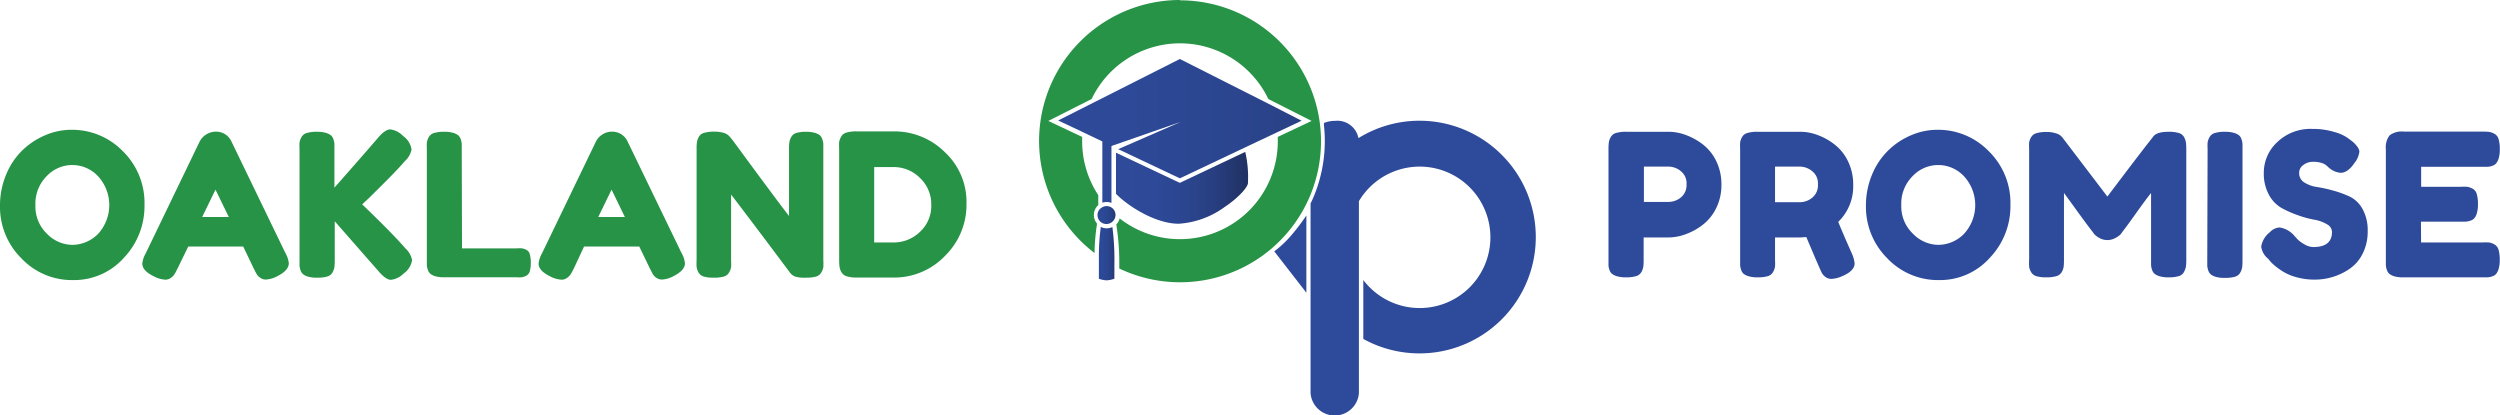 <svg id="Layer_1" data-name="Layer 1" xmlns="http://www.w3.org/2000/svg" xmlns:xlink="http://www.w3.org/1999/xlink" viewBox="0 0 375.43 62.38"><defs><style>.cls-1{fill:url(#linear-gradient);}.cls-2{fill:url(#linear-gradient-2);}.cls-3{fill:url(#linear-gradient-3);}.cls-4{fill:#269346;}.cls-5{fill:url(#linear-gradient-4);}.cls-6{fill:#2e4a9a;}</style><linearGradient id="linear-gradient" x1="7.23" y1="727.01" x2="7.32" y2="727.01" gradientTransform="matrix(735.03, 0, 0, -735.03, -5009.99, 534789.09)" gradientUnits="userSpaceOnUse"><stop offset="0" stop-color="#2e4a9a"/><stop offset="0.34" stop-color="#2d4997"/><stop offset="0.58" stop-color="#2b458e"/><stop offset="0.79" stop-color="#273e7f"/><stop offset="0.98" stop-color="#223469"/><stop offset="1" stop-color="#213366"/></linearGradient><linearGradient id="linear-gradient-2" x1="321.23" y1="422.99" x2="324.59" y2="422.99" gradientUnits="userSpaceOnUse"><stop offset="0" stop-color="#2d4a9a"/><stop offset="0.34" stop-color="#2c4997"/><stop offset="0.58" stop-color="#2a458e"/><stop offset="0.79" stop-color="#273d7f"/><stop offset="0.98" stop-color="#233369"/><stop offset="1" stop-color="#223266"/></linearGradient><linearGradient id="linear-gradient-3" x1="321.4" y1="428.79" x2="324.47" y2="428.79" xlink:href="#linear-gradient-2"/><linearGradient id="linear-gradient-4" x1="6.83" y1="727.4" x2="6.91" y2="727.4" gradientTransform="matrix(247.7, 0, 0, -247.7, -1368.14, 180597.83)" xlink:href="#linear-gradient"/></defs><path class="cls-1" d="M347.59,406.47l-13.68-6.91-13.68,6.91-4.59,2.32,3.63,1.72,3,1.43v9.16l.15,0a2,2,0,0,1,1.22.07v-8.54h0l.27-.1L334.05,409l-9.4,4.1,9.26,4.38,9.67-4.58.61-.29,4.36-2.06,3.64-1.72Z" transform="translate(-156.73 -390.7)"/><path class="cls-2" d="M323.93,422.11a1.27,1.27,0,0,0-.28-.24,1.14,1.14,0,0,0-.47-.19,1.26,1.26,0,0,0-.81.09l-.11.05L322,422a1.31,1.31,0,0,0-.44.8,1.41,1.41,0,0,0,0,.41,1.33,1.33,0,0,0,.31.67,1.79,1.79,0,0,0,.25.23l.1.06a1.34,1.34,0,0,0,.38.14,1.32,1.32,0,0,0,.56,0,1.16,1.16,0,0,0,.43-.18.66.66,0,0,0,.17-.12A1.34,1.34,0,0,0,323.93,422.11Z" transform="translate(-156.73 -390.7)"/><path class="cls-3" d="M323.78,424.8a2.1,2.1,0,0,1-.85.19,2.15,2.15,0,0,1-.89-.21,33,33,0,0,0-.29,4.08c0,.27,0,.53,0,.8,0,1.12,0,2.16,0,2.9a3.87,3.87,0,0,0,1.16.24h0a3.85,3.85,0,0,0,1.17-.25c0-.46,0-1,0-1.46q0-.37,0-.75A38.35,38.35,0,0,0,323.78,424.8Z" transform="translate(-156.73 -390.7)"/><path class="cls-4" d="M333.91,390.7a21.17,21.17,0,0,0-12.81,38,29.82,29.82,0,0,1,.38-4.41l0,0a2,2,0,0,1,.18-2.79V420a14.64,14.64,0,0,1-2.42-8.09c0-.21,0-.43,0-.65l-5.08-2.4,6.5-3.29a14.71,14.71,0,0,1,26.54,0l6.5,3.29-5.08,2.4c0,.22,0,.44,0,.65a14.7,14.7,0,0,1-23.75,11.59,1.87,1.87,0,0,1-.5.9,37.76,37.76,0,0,1,.44,6.62,21.17,21.17,0,1,0,9.11-40.27Z" transform="translate(-156.73 -390.7)"/><path class="cls-5" d="M333.91,418.16l-9.59-4.53v6.18c1.89,1.91,5.92,4.46,9.37,4.49h.05a13.13,13.13,0,0,0,6.85-2.48c2.1-1.4,3.45-2.93,3.55-3.59l0-.15a16.53,16.53,0,0,0-.41-4.57Z" transform="translate(-156.73 -390.7)"/><path class="cls-6" d="M369.93,408.83a17.44,17.44,0,0,0-9.2,2.61,3.23,3.23,0,0,0-3.53-2.59,4.36,4.36,0,0,0-1.65.32c0,.11,0,.23,0,.35a22.62,22.62,0,0,1,.13,2.34,21.74,21.74,0,0,1-1.81,8.7l-.33.71v28.46a3.64,3.64,0,0,0,7.26,0V420.91a10.62,10.62,0,1,1,.66,11.84v8.85a17.47,17.47,0,1,0,8.44-32.77Z" transform="translate(-156.73 -390.7)"/><path class="cls-6" d="M350.79,425.87a16.2,16.2,0,0,1-2.7,2.58l4.82,6.21v-11.6A31.84,31.84,0,0,1,350.79,425.87Z" transform="translate(-156.73 -390.7)"/><path class="cls-6" d="M414.46,414.89a7.93,7.93,0,0,1,.78,3.54,7.77,7.77,0,0,1-.78,3.51,7,7,0,0,1-2,2.5,9.25,9.25,0,0,1-2.56,1.42,7.48,7.48,0,0,1-2.6.5h-3.74v3.38a8.39,8.39,0,0,1-.05,1,2.4,2.4,0,0,1-.28.8,1.32,1.32,0,0,1-.81.63,5.24,5.24,0,0,1-1.53.18,4.63,4.63,0,0,1-1.28-.15,2.37,2.37,0,0,1-.78-.36,1.28,1.28,0,0,1-.41-.62,2.28,2.28,0,0,1-.14-.69c0-.19,0-.47,0-.85V413.1a8.39,8.39,0,0,1,.05-1,2.2,2.2,0,0,1,.28-.8,1.32,1.32,0,0,1,.81-.63,5.22,5.22,0,0,1,1.52-.18h6.41a7.43,7.43,0,0,1,2.59.5,9.56,9.56,0,0,1,2.54,1.42A7,7,0,0,1,414.46,414.89ZM410,418.4a2.33,2.33,0,0,0-.86-2,2.91,2.91,0,0,0-1.8-.68h-3.74v5.3h3.77a2.91,2.91,0,0,0,1.77-.66A2.38,2.38,0,0,0,410,418.4Z" transform="translate(-156.73 -390.7)"/><path class="cls-6" d="M434.79,428.69a4.76,4.76,0,0,1,.45,1.56q0,1.14-1.86,1.92a4.36,4.36,0,0,1-1.62.41,1.42,1.42,0,0,1-.88-.28,1.92,1.92,0,0,1-.54-.58c-.11-.2-.25-.51-.43-.93q-.66-1.5-1.92-4.49l-.92.06h-3.78v3.38a8.86,8.86,0,0,1,0,1,2.45,2.45,0,0,1-.29.8,1.3,1.3,0,0,1-.8.63,5.24,5.24,0,0,1-1.53.18,4.66,4.66,0,0,1-1.29-.15,2.37,2.37,0,0,1-.78-.36,1.26,1.26,0,0,1-.4-.62,2.7,2.7,0,0,1-.15-.69c0-.19,0-.47,0-.85V413.1a8.86,8.86,0,0,1,0-1,2.4,2.4,0,0,1,.28-.8,1.32,1.32,0,0,1,.81-.63,5.24,5.24,0,0,1,1.53-.18h6.47a7.37,7.37,0,0,1,2.58.5,9.35,9.35,0,0,1,2.53,1.42,7.09,7.09,0,0,1,2,2.51,7.93,7.93,0,0,1,.78,3.54,7.41,7.41,0,0,1-2.25,5.56Q433.41,425.58,434.79,428.69Zm-11.5-7.63h3.84a2.87,2.87,0,0,0,1.73-.66,2.35,2.35,0,0,0,.87-2,2.31,2.31,0,0,0-.87-2,2.91,2.91,0,0,0-1.79-.68h-3.78Z" transform="translate(-156.73 -390.7)"/><path class="cls-6" d="M447.69,410.19a10.6,10.6,0,0,1,7.69,3.21,10.86,10.86,0,0,1,3.26,8.11,11.21,11.21,0,0,1-3.11,7.92,10,10,0,0,1-7.57,3.33,10.47,10.47,0,0,1-7.83-3.29,10.9,10.9,0,0,1-3.19-7.84,12.05,12.05,0,0,1,.9-4.66,10.85,10.85,0,0,1,2.4-3.63,11.07,11.07,0,0,1,3.44-2.31A10,10,0,0,1,447.69,410.19Zm.09,17.28a5.46,5.46,0,0,0,3.86-1.62,6.39,6.39,0,0,0,0-8.71,5.28,5.28,0,0,0-7.68,0,5.81,5.81,0,0,0-1.71,4.36A5.67,5.67,0,0,0,444,425.8,5.39,5.39,0,0,0,447.78,427.47Z" transform="translate(-156.73 -390.7)"/><path class="cls-6" d="M482.41,410.49a5.11,5.11,0,0,1,1.5.18,1.32,1.32,0,0,1,.81.63,2.37,2.37,0,0,1,.28.81,8.9,8.9,0,0,1,.05,1.05v16.61a8,8,0,0,1-.06,1,2.8,2.8,0,0,1-.29.78,1.27,1.27,0,0,1-.79.62,5.24,5.24,0,0,1-1.53.18,4.66,4.66,0,0,1-1.29-.15,2.31,2.31,0,0,1-.77-.36,1.28,1.28,0,0,1-.41-.62,2.7,2.7,0,0,1-.15-.69c0-.19,0-.47,0-.85v-10c-.5.62-1.23,1.6-2.19,2.95s-1.66,2.31-2.12,2.89a2.72,2.72,0,0,1-.24.34,2.94,2.94,0,0,1-.74.54,2.45,2.45,0,0,1-1.27.35,2.4,2.4,0,0,1-1.21-.32,2.73,2.73,0,0,1-.79-.61l-.24-.33c-.4-.5-1.19-1.56-2.37-3.19s-1.81-2.5-1.91-2.62v10.09a8.39,8.39,0,0,1-.05,1,2.24,2.24,0,0,1-.28.78,1.34,1.34,0,0,1-.81.62,5.24,5.24,0,0,1-1.53.18,4.92,4.92,0,0,1-1.48-.18,1.32,1.32,0,0,1-.79-.62,2.26,2.26,0,0,1-.29-.79,9.75,9.75,0,0,1,0-1.08V413.1a8.86,8.86,0,0,1,0-1,2.29,2.29,0,0,1,.29-.78,1.34,1.34,0,0,1,.81-.62,5.12,5.12,0,0,1,1.52-.18,4.39,4.39,0,0,1,1.39.2,1.83,1.83,0,0,1,.77.4l.18.18,6.79,8.92q5.08-6.74,6.8-8.89C480.33,410.76,481.13,410.49,482.41,410.49Z" transform="translate(-156.73 -390.7)"/><path class="cls-6" d="M488.25,413.1a8.86,8.86,0,0,1,0-1,2.45,2.45,0,0,1,.29-.8,1.32,1.32,0,0,1,.81-.63,5.12,5.12,0,0,1,1.52-.18,4.66,4.66,0,0,1,1.29.15,2.37,2.37,0,0,1,.78.36,1.26,1.26,0,0,1,.4.62,2.7,2.7,0,0,1,.15.69c0,.18,0,.47,0,.85v16.64a8.41,8.41,0,0,1-.05,1.05,2.39,2.39,0,0,1-.28.78,1.32,1.32,0,0,1-.81.63,5.29,5.29,0,0,1-1.53.17,4.7,4.7,0,0,1-1.29-.14,2.41,2.41,0,0,1-.77-.36,1.28,1.28,0,0,1-.41-.62,2.7,2.7,0,0,1-.15-.69c0-.19,0-.47,0-.85Z" transform="translate(-156.73 -390.7)"/><path class="cls-6" d="M497.08,429.32a2.81,2.81,0,0,1-.78-1.58,3.43,3.43,0,0,1,1.29-2.16,2.18,2.18,0,0,1,1.49-.72,3.69,3.69,0,0,1,2.28,1.35l.15.15a5.09,5.09,0,0,0,.36.39,5.35,5.35,0,0,0,.92.64,2.67,2.67,0,0,0,1.35.41q2.79,0,2.79-2.28a1.35,1.35,0,0,0-.77-1.15,5.58,5.58,0,0,0-1.9-.68,14.87,14.87,0,0,1-2.45-.67,16.2,16.2,0,0,1-2.46-1.09,5,5,0,0,1-1.9-2,6.6,6.6,0,0,1-.76-3.28,6.25,6.25,0,0,1,2-4.59,7.22,7.22,0,0,1,5.34-2,10.92,10.92,0,0,1,3.28.47,6.28,6.28,0,0,1,2.05.94l.6.45.15.12q.93.87.93,1.44a3.26,3.26,0,0,1-.72,1.67q-1,1.5-2.1,1.5a3,3,0,0,1-1.55-.6,3.38,3.38,0,0,1-.35-.3,3.23,3.23,0,0,0-.46-.37,2.77,2.77,0,0,0-.71-.27A4.31,4.31,0,0,0,504,415a2.29,2.29,0,0,0-1.36.47,1.42,1.42,0,0,0-.64,1.21,1.6,1.6,0,0,0,.76,1.41,4.7,4.7,0,0,0,1.9.69,22.37,22.37,0,0,1,2.49.55,15.73,15.73,0,0,1,2.48.91,4.43,4.43,0,0,1,1.9,1.87,6.56,6.56,0,0,1,.76,3.31,7.31,7.31,0,0,1-.77,3.4,6,6,0,0,1-2,2.29,9.27,9.27,0,0,1-5.19,1.58,10,10,0,0,1-2.66-.34,7.77,7.77,0,0,1-2.05-.84,10.72,10.72,0,0,1-1.38-1,4.74,4.74,0,0,1-.82-.87Z" transform="translate(-156.73 -390.7)"/><path class="cls-6" d="M520.31,427.11h9.21a9.06,9.06,0,0,1,1,0,2.41,2.41,0,0,1,.79.29,1.32,1.32,0,0,1,.63.8,5.24,5.24,0,0,1,.18,1.53,4.66,4.66,0,0,1-.15,1.29,2.37,2.37,0,0,1-.36.78,1.23,1.23,0,0,1-.61.4,2.7,2.7,0,0,1-.69.15H517.64a4.7,4.7,0,0,1-1.29-.14,2.31,2.31,0,0,1-.77-.36,1.28,1.28,0,0,1-.41-.62,2.7,2.7,0,0,1-.15-.69c0-.19,0-.47,0-.85V413.1a2.89,2.89,0,0,1,.57-2.08,3.08,3.08,0,0,1,2.15-.56h11.79a8.58,8.58,0,0,1,1,.05,2.36,2.36,0,0,1,.79.28,1.32,1.32,0,0,1,.63.81,5.24,5.24,0,0,1,.18,1.53,4.66,4.66,0,0,1-.15,1.29,2.41,2.41,0,0,1-.36.77,1.25,1.25,0,0,1-.61.41,2.7,2.7,0,0,1-.69.15h-10v3h5.92a8.75,8.75,0,0,1,1,0,2.65,2.65,0,0,1,.8.28,1.32,1.32,0,0,1,.63.81,5.24,5.24,0,0,1,.18,1.53,4.66,4.66,0,0,1-.15,1.29,2.21,2.21,0,0,1-.36.77,1.26,1.26,0,0,1-.63.41,3,3,0,0,1-.7.15h-6.72Z" transform="translate(-156.73 -390.7)"/><path class="cls-4" d="M167.48,410.19a10.62,10.62,0,0,1,7.69,3.21,10.9,10.9,0,0,1,3.26,8.11,11.26,11.26,0,0,1-3.11,7.92,10,10,0,0,1-7.57,3.33,10.44,10.44,0,0,1-7.83-3.29,10.86,10.86,0,0,1-3.19-7.84,12.05,12.05,0,0,1,.9-4.66,10.83,10.83,0,0,1,2.39-3.63,11.23,11.23,0,0,1,3.45-2.31A10,10,0,0,1,167.48,410.19Zm.09,17.28a5.48,5.48,0,0,0,3.86-1.62,6.4,6.4,0,0,0,0-8.71,5.28,5.28,0,0,0-7.68,0,5.84,5.84,0,0,0-1.7,4.36,5.67,5.67,0,0,0,1.72,4.29A5.39,5.39,0,0,0,167.57,427.47Z" transform="translate(-156.73 -390.7)"/><path class="cls-4" d="M191.51,412l8.08,16.7a3.91,3.91,0,0,1,.51,1.53c0,.72-.58,1.37-1.73,1.95a4.13,4.13,0,0,1-1.71.5,1.41,1.41,0,0,1-.85-.27,1.67,1.67,0,0,1-.54-.56c-.11-.2-.27-.5-.47-.9l-1.55-3.23H185L183.4,431c-.2.4-.35.69-.46.87a2.13,2.13,0,0,1-.54.55,1.39,1.39,0,0,1-.86.28,4.13,4.13,0,0,1-1.7-.5q-1.74-.84-1.74-1.92a3.91,3.91,0,0,1,.51-1.53L186.69,412a2.77,2.77,0,0,1,2.43-1.53A2.53,2.53,0,0,1,191.51,412Zm-2.42,7.18-2,4.11h4Z" transform="translate(-156.73 -390.7)"/><path class="cls-4" d="M211.12,421.39q4.57,4.39,6.49,6.61a3.13,3.13,0,0,1,1,1.77,3,3,0,0,1-1.26,2,3.22,3.22,0,0,1-1.91.95c-.5,0-1.11-.41-1.83-1.25L207,423.93v5.84a8.41,8.41,0,0,1-.05,1.05,2.39,2.39,0,0,1-.28.78,1.32,1.32,0,0,1-.81.63,5.29,5.29,0,0,1-1.53.17,4.62,4.62,0,0,1-1.28-.14,2.37,2.37,0,0,1-.78-.36,1.28,1.28,0,0,1-.41-.62,2.7,2.7,0,0,1-.15-.69c0-.19,0-.47,0-.85V413.1a8.86,8.86,0,0,1,0-1,2.45,2.45,0,0,1,.29-.8,1.32,1.32,0,0,1,.81-.63,5.17,5.17,0,0,1,1.52-.18,4.66,4.66,0,0,1,1.29.15,2.37,2.37,0,0,1,.78.36,1.26,1.26,0,0,1,.4.62,2.7,2.7,0,0,1,.15.69c0,.18,0,.47,0,.85v5.72q4.06-4.59,6.58-7.52,1.05-1.23,1.83-1.23a3.25,3.25,0,0,1,1.91,1,3,3,0,0,1,1.26,2,3.08,3.08,0,0,1-1,1.76c-.56.66-1.38,1.54-2.47,2.64s-2,2-2.82,2.81Z" transform="translate(-156.73 -390.7)"/><path class="cls-4" d="M226.11,428h8.15a6,6,0,0,1,.88,0,2.21,2.21,0,0,1,.64.22,1,1,0,0,1,.51.66,4.47,4.47,0,0,1,.15,1.29,4.34,4.34,0,0,1-.15,1.26,1.06,1.06,0,0,1-.52.67,2.23,2.23,0,0,1-.68.24,6.3,6.3,0,0,1-.86,0H223.45a4.7,4.7,0,0,1-1.29-.14,2.21,2.21,0,0,1-.77-.36,1.28,1.28,0,0,1-.41-.62,2.7,2.7,0,0,1-.15-.69c0-.19,0-.47,0-.85V413.1a8.86,8.86,0,0,1,0-1,2.45,2.45,0,0,1,.29-.8,1.3,1.3,0,0,1,.8-.63,5.24,5.24,0,0,1,1.53-.18,4.66,4.66,0,0,1,1.29.15,2.37,2.37,0,0,1,.78.36,1.26,1.26,0,0,1,.4.62,2.7,2.7,0,0,1,.15.69c0,.18,0,.47,0,.85Z" transform="translate(-156.73 -390.7)"/><path class="cls-4" d="M251,412l8.08,16.7a3.91,3.91,0,0,1,.51,1.53q0,1.08-1.74,1.95a4.09,4.09,0,0,1-1.7.5,1.44,1.44,0,0,1-.86-.27,1.54,1.54,0,0,1-.53-.56c-.11-.2-.27-.5-.47-.9l-1.56-3.23h-8.29L242.91,431c-.2.4-.36.69-.47.87a2.13,2.13,0,0,1-.54.55,1.36,1.36,0,0,1-.85.28,4.13,4.13,0,0,1-1.71-.5c-1.15-.56-1.73-1.2-1.73-1.92a3.91,3.91,0,0,1,.51-1.53L246.2,412a2.61,2.61,0,0,1,1-1.11,2.64,2.64,0,0,1,1.42-.42A2.54,2.54,0,0,1,251,412Zm-2.43,7.18-2,4.11h4Z" transform="translate(-156.73 -390.7)"/><path class="cls-4" d="M277.78,410.49a4.66,4.66,0,0,1,1.27.15,2.19,2.19,0,0,1,.78.36,1.33,1.33,0,0,1,.39.62,2.7,2.7,0,0,1,.15.69c0,.18,0,.47,0,.85v16.61a8.92,8.92,0,0,1,0,1.05,2.45,2.45,0,0,1-.29.78,1.32,1.32,0,0,1-.8.63,5.29,5.29,0,0,1-1.53.17,5,5,0,0,1-1.62-.17,1.75,1.75,0,0,1-.75-.57q-6.74-9-8.86-11.74v9.85a8.92,8.92,0,0,1,0,1.05,2.45,2.45,0,0,1-.29.78,1.3,1.3,0,0,1-.8.63,5.29,5.29,0,0,1-1.53.17,5,5,0,0,1-1.48-.17,1.32,1.32,0,0,1-.8-.63,2.37,2.37,0,0,1-.28-.81,9.37,9.37,0,0,1,0-1.05V413a6.26,6.26,0,0,1,.06-1,2.6,2.6,0,0,1,.28-.75,1.28,1.28,0,0,1,.79-.6,5.24,5.24,0,0,1,1.53-.18,4.6,4.6,0,0,1,1.36.17,2,2,0,0,1,.73.36,5.48,5.48,0,0,1,.54.61l.15.18q6.31,8.6,8.44,11.35V413a6.26,6.26,0,0,1,.06-1,2.66,2.66,0,0,1,.29-.75,1.28,1.28,0,0,1,.79-.6A5.24,5.24,0,0,1,277.78,410.49Z" transform="translate(-156.73 -390.7)"/><path class="cls-4" d="M301.87,421.3a10.74,10.74,0,0,1-3.21,7.81,10.55,10.55,0,0,1-7.8,3.27h-5.48a5,5,0,0,1-1.47-.18,1.35,1.35,0,0,1-.8-.59,2.23,2.23,0,0,1-.3-.81,7.76,7.76,0,0,1-.06-1.09V413.07a8.92,8.92,0,0,1,0-1.05,2.45,2.45,0,0,1,.29-.78,1.3,1.3,0,0,1,.8-.63,5.24,5.24,0,0,1,1.53-.18l2.75,0H291a10.76,10.76,0,0,1,7.63,3.13A10.21,10.21,0,0,1,301.87,421.3Zm-5.29.12a5.38,5.38,0,0,0-1.7-4,5.54,5.54,0,0,0-4-1.63h-2.87v11.32H291a5.63,5.63,0,0,0,3.89-1.6A5.28,5.28,0,0,0,296.58,421.42Z" transform="translate(-156.73 -390.7)"/></svg>